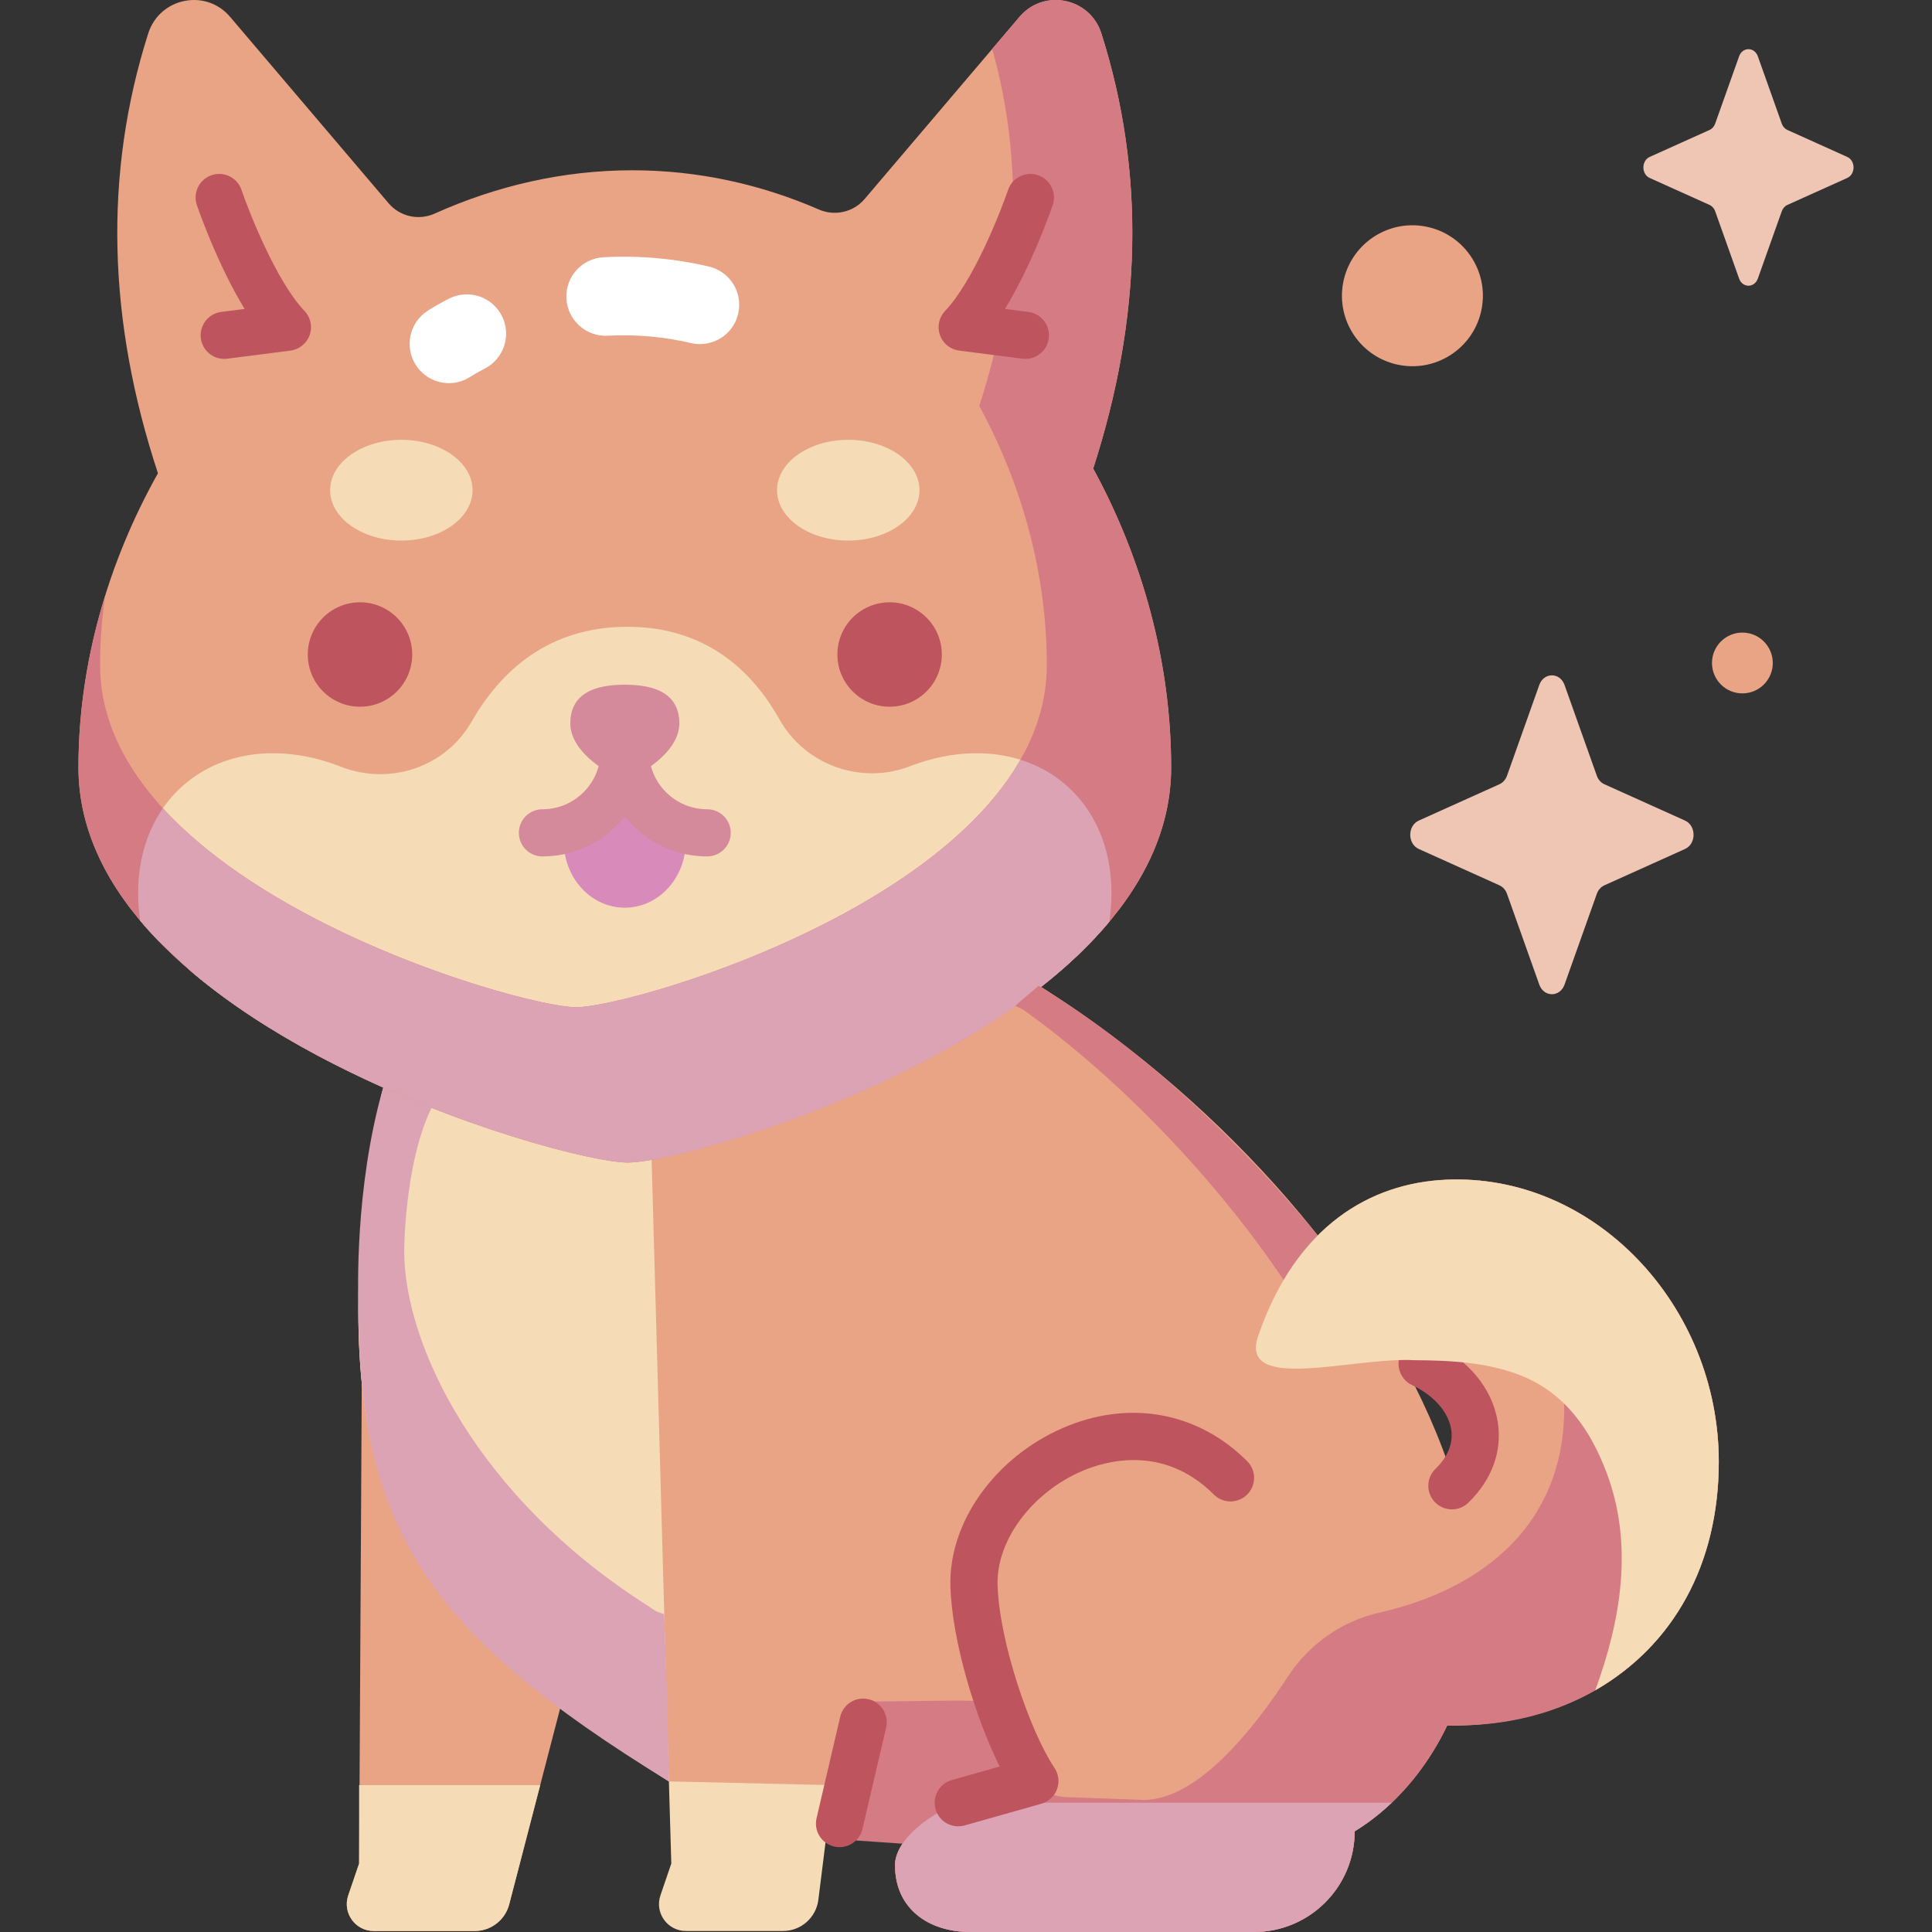 <svg id="Capa_1" enable-background="new 0 0 491.657 491.657" height="512" viewBox="0 0 491.657 491.657" width="512" xmlns="http://www.w3.org/2000/svg"><rect x="0" y="0" width="491.657" height="491.657" fill="#333333" stroke="none"/><g><path d="m375.211 407.751c.918 63.308-156.244 76.551-205.083 45.519-51.874-32.96-78.942-56.549-78.942-119.863s17.8-114.924 75.663-114.641c96.273.471 207.202 108.944 208.362 188.985z" fill="#e9a385"/><path d="m142.639 434.401-13.056 50.219c-1.038 3.995-4.645 6.783-8.772 6.783h-25.705c-4.698 0-8.003-4.62-6.485-9.066l2.767-8.102.676-122.274" fill="#e9a385"/><path d="m96.939 279.278c-4.052 16.138-5.753 34.574-5.753 54.129 0 63.314 27.068 86.904 78.942 119.864.031.02.063.038.094.058l-7.287-262.551c-26.315 32.5-62.313 68.696-65.996 88.5z" fill="#f5dbb6"/><path d="m91.388 454.292v19.943l-2.766 8.102c-1.518 4.446 1.786 9.067 6.485 9.067h25.704c4.127 0 7.733-2.789 8.772-6.783l7.885-30.328h-46.08z" fill="#f5dbb6"/><path d="m169.04 410.775c-2.642-.818-2.077-.795-4.147-2.111-43.61-27.709-62.032-66.546-62.032-90.303-.021.738-.008-30.125 10.787-42.288 1.672-1.884-15.363-1.956-16.124.685-7.439 25.828-6.337 53.436-6.339 54.371-.12 57.309 17.293 84.438 79.036 122.199 0 0-.389-18.732-.37-18.721z" fill="#dca3b4"/><path d="m278.198 119.241c12.408-38.353 13.357-75.3 2.078-110.745-2.894-9.095-14.637-11.493-20.819-4.222l-39.431 46.373c-2.859 3.362-7.575 4.43-11.622 2.672-14.738-6.401-30.715-9.987-47.479-9.987-17.65 0-34.631 3.976-50.322 11.027-4.058 1.823-8.828.757-11.71-2.632l-40.35-47.453c-6.186-7.276-17.928-4.866-20.823 4.235-11.392 35.81-10.305 73.151 2.472 111.928-12.806 22.84-20.229 48.754-20.229 74.857 0 65.126 122.681 100.546 139.82 100.546s138.255-35.419 138.255-100.546c-.001-26.56-7.221-52.923-19.84-76.053z" fill="#e9a385"/><path d="m271.117 199.65c-10.405-8.943-25.331-10.15-39.546-4.659-12.445 4.808-26.692-.297-33.219-11.933-6.835-12.185-18.603-23.557-38.717-23.557-20.413 0-32.51 11.713-39.595 24.101-6.672 11.665-20.842 16.392-33.353 11.487-14.29-5.603-29.33-4.435-39.797 4.561-9.521 8.183-13.192 21.083-11.227 34.614 1.438 1.716 2.958 3.396 4.546 5.044 0 0 3.338 3.296 9.069 8.443 37.424 31.444 98.757 48.088 110.504 48.088 12.3 0 78.148-18.244 114.353-52.616.197-.189.37-.355.51-.491.244-.234.481-.472.722-.708 2.389-2.337 4.637-4.747 6.723-7.229.068-.08.136-.16.203-.241 2.06-13.636-1.587-26.663-11.176-34.904z" fill="#f5dbb6"/><circle cx="91.613" cy="166.56" fill="#be545e" r="13.286"/><circle cx="226.387" cy="166.56" fill="#be545e" r="13.286"/><path d="m172.871 184.117c0 7.66-10.982 13.87-13.871 13.87s-13.871-6.21-13.871-13.87c0-7.661 6.21-9.876 13.871-9.876s13.871 2.216 13.871 9.876z" fill="#d58a9c"/><path d="m174.528 214.106c0 9.325-6.952 16.884-15.528 16.884s-15.528-7.559-15.528-16.884l15.355-12.355z" fill="#d88aba"/><g><path d="m138.036 217.942c-3.313 0-6-2.687-6-6 0-3.314 2.687-6 6-6 8.175 0 14.825-6.65 14.825-14.825 0-3.313 2.687-6 6-6 3.314 0 6 2.687 6 6 .001 14.791-12.034 26.825-26.825 26.825z" fill="#d58a9c"/></g><g><path d="m179.964 217.942c-14.791 0-26.825-12.034-26.825-26.825 0-3.313 2.687-6 6-6s6 2.687 6 6c0 8.175 6.65 14.825 14.825 14.825 3.313 0 6 2.686 6 6 0 3.313-2.686 6-6 6z" fill="#d58a9c"/></g><ellipse cx="102.136" cy="124.745" fill="#f5dbb6" rx="18.125" ry="12.82"/><ellipse cx="215.864" cy="124.745" fill="#f5dbb6" rx="18.125" ry="12.82"/><g><path d="m57.053 91.329c-2.974 0-5.556-2.21-5.943-5.237-.422-3.287 1.901-6.293 5.188-6.714l5.957-.764c-6.98-11.382-11.892-25.649-12.155-26.42-1.069-3.136.605-6.544 3.74-7.614 3.14-1.07 6.545.604 7.617 3.739 2.079 6.085 9.011 23.48 16.021 30.796 1.567 1.635 2.08 4.014 1.325 6.15-.754 2.136-2.647 3.664-4.895 3.953l-16.085 2.062c-.258.033-.515.049-.77.049z" fill="#be545e"/></g><path d="m278.198 119.241c12.408-38.353 13.357-75.3 2.078-110.745-2.894-9.095-14.637-11.493-20.819-4.222l-6.946 8.169c8.135 29.155 6.855 59.467-3.304 90.868 10.933 20.04 17.189 42.882 17.189 65.893 0 56.426-104.937 87.114-119.786 87.114s-121.141-30.688-121.141-87.114c0-5.899.447-11.785 1.291-17.617-4.404 14.157-6.797 28.9-6.797 43.706 0 65.126 122.681 100.546 139.82 100.546s138.255-35.419 138.255-100.546c-.001-26.559-7.221-52.922-19.84-76.052z" fill="#d57b84"/><g><path d="m260.947 91.329c-.255 0-.512-.016-.771-.049l-16.087-2.062c-2.247-.288-4.141-1.817-4.895-3.953-.755-2.136-.242-4.515 1.325-6.15 7.012-7.315 13.942-24.71 16.021-30.795 1.072-3.134 4.481-4.81 7.616-3.739 3.136 1.07 4.81 4.478 3.741 7.614-.263.771-5.174 15.038-12.154 26.419l5.957.764c3.287.421 5.61 3.427 5.188 6.714-.385 3.028-2.967 5.237-5.941 5.237z" fill="#be545e"/></g><path d="m274.135 243.224c.197-.189.37-.355.51-.491.244-.234.481-.472.722-.708 2.389-2.337 4.637-4.747 6.723-7.229.068-.08.136-.16.203-.241 2.06-13.637-1.587-26.664-11.176-34.905-3.392-2.915-7.251-5-11.423-6.307-23.38 40.978-100.514 62.976-113.084 62.976-11.241 0-74.894-17.597-105.16-50.621-5.427 7.847-7.319 18.012-5.787 28.567 1.438 1.716 2.958 3.396 4.546 5.044 0 0 3.338 3.296 9.069 8.443 37.424 31.444 98.757 48.088 110.504 48.088 12.3 0 78.148-18.244 114.353-52.616z" fill="#dca3b4"/><path d="m313.14 376.087c-25.69-25.689-66.037.253-65.282 27.348.449 16.096 8.801 39.813 15.501 49.807l-18.425 5.08c-8.794 3.35-17.169 10.05-17.169 16.331 0 10.934 8.35 17.003 19.19 17.003h72.161c14.151 0 25.622-11.471 25.622-25.622 17.72-10.802 30.426-33.249 30.426-56.706" fill="#e9a385"/><path d="m170.833 474.234v-122.273" fill="#e9a385"/><path d="m170.221 453.328.612 20.906-2.767 8.102c-1.518 4.446 1.786 9.066 6.485 9.066h24.711c4.571 0 8.427-3.404 8.994-7.94l3.643-29.171z" fill="#f5dbb6"/><path d="m366.112 439.106c43.961 1.32 71.285-27.473 71.285-67.135s-31.628-73.516-69.562-71.751c-18.789.874-37.934 11.468-47.638 39.698-5.319 15.474 28.614-.344 41.705 7.137 15.311 8.749 16.599 20.582 9.295 29.878 0 0-20.783-.192-25.983 30.157-2.838 16.567 20.898 32.016 20.898 32.016z" fill="#e9a385"/><path d="m367.658 300.228c-.001.003 0 0-.001.003 16.255 11.374 30.398 36.472 30.398 58.215 0 29.534-20.828 46.016-46.981 51.924-9.587 2.166-17.945 8.027-23.31 16.262-8.79 13.49-23.042 31.412-36.724 31.412l-19.511-.705c-9.505 0-19.964-14.352-19.964-23.939 0-1.338-26.008-.04-33.742-.52v35.484c3.931.271 7.905.53 11.872.821-1.211 1.798-1.93 3.65-1.93 5.468 0 10.935 8.35 17.004 19.19 17.004h72.16c14.151 0 25.622-11.471 25.622-25.622 9.822-5.987 18.098-15.556 23.528-26.888.394.003 5.781-.136 5.781-.136 36.263-1.449 63.349-27.379 63.349-67.041.002-39.723-31.725-73.621-69.737-71.742z" fill="#d57b84"/><path d="m243.851 458.762c-8.385 3.47-16.086 9.869-16.086 15.891 0 10.935 8.35 17.004 19.19 17.004h72.16c14.151 0 25.622-11.471 25.622-25.622 3.338-2.034 6.497-4.483 9.427-7.273z" fill="#dca3b4"/><path d="m264.284 250.867c-1.714 1.56-4.238 3.455-5.853 5.13l2.073 1.008h-.046c25.166 17.912 49.891 44.371 66.191 68.737 4.055-3.466 5.474-7.442 8.968-11.003-19.681-23.924-45.149-48.153-71.333-63.872z" fill="#d57b84"/><g><path d="m243.849 464.763c-2.617 0-5.022-1.726-5.77-4.368-.902-3.189.951-6.505 4.14-7.407l12.17-3.444c-6.215-12.59-12.139-32.005-12.527-45.943-.452-16.225 11.374-32.786 28.761-40.273 16.737-7.208 34.221-4.025 46.761 8.516 2.344 2.343 2.344 6.142 0 8.485-2.342 2.343-6.143 2.343-8.484 0-12.884-12.882-27.738-8.472-33.53-5.979-12.778 5.503-21.825 17.665-21.511 28.917.402 14.462 8.254 37.336 14.486 46.634 1.07 1.596 1.311 3.607.648 5.411s-2.149 3.18-3.998 3.704l-19.508 5.52c-.547.154-1.097.227-1.638.227z" fill="#be545e"/></g><g><path d="m369.481 384.105c-1.568 0-3.134-.61-4.311-1.825-2.306-2.38-2.245-6.179.135-8.484 3.188-3.089 4.565-6.585 3.982-10.111-.732-4.418-4.45-8.607-9.949-11.206-2.996-1.416-4.277-4.993-2.861-7.989s4.995-4.273 7.988-2.861c9.194 4.345 15.267 11.67 16.661 20.096 1.237 7.476-1.416 14.823-7.472 20.689-1.165 1.13-2.67 1.691-4.173 1.691z" fill="#be545e"/></g><g><path d="m213.645 470.069c-.451 0-.909-.051-1.367-.158-3.227-.752-5.233-3.979-4.48-7.206l6.018-25.807c.752-3.227 3.982-5.233 7.205-4.48 3.227.752 5.233 3.979 4.48 7.206l-6.019 25.807c-.645 2.768-3.112 4.638-5.837 4.638z" fill="#be545e"/></g><path d="m367.835 300.219c-18.79.874-37.934 11.468-47.638 39.698-5.068 14.742 24.174 5.375 39.713 6.226 9.169.06 18.57.508 27.132 3.903 11.249 4.46 17.749 13.856 21.878 24.922 6.791 18.204 3.585 37.365-2.968 55.2 20-11.565 31.445-32.031 31.445-58.199 0-39.66-31.628-73.514-69.562-71.75z" fill="#f5dbb6"/><g><path d="m178.126 87.568c-.756 0-1.525-.086-2.292-.267-6.895-1.617-14.019-2.243-21.179-1.865-5.492.303-10.224-3.941-10.516-9.457-.292-5.515 3.941-10.223 9.457-10.515 9.048-.481 18.066.315 26.804 2.365 5.377 1.261 8.714 6.642 7.453 12.019-1.08 4.609-5.189 7.719-9.727 7.72z" fill="#fff"/></g><g><path d="m114.252 97.503c-3.287 0-6.506-1.618-8.418-4.588-2.989-4.644-1.649-10.831 2.995-13.822 1.696-1.092 3.478-2.108 5.444-3.106 4.924-2.499 10.944-.531 13.441 4.395 2.499 4.925.531 10.944-4.395 13.442-1.351.685-2.549 1.367-3.665 2.085-1.672 1.078-3.548 1.594-5.402 1.594z" fill="#fff"/></g><path d="m398.144 174.307 8.214 23.098c.352.989 1.048 1.773 1.927 2.169l20.521 9.246c2.899 1.306 2.899 5.925 0 7.232l-20.521 9.246c-.879.396-1.575 1.179-1.927 2.168l-8.214 23.098c-1.161 3.263-5.265 3.263-6.425 0l-8.214-23.098c-.352-.989-1.048-1.773-1.927-2.168l-20.521-9.246c-2.899-1.306-2.899-5.925 0-7.232l20.521-9.246c.879-.396 1.575-1.18 1.927-2.169l8.214-23.098c1.16-3.263 5.264-3.263 6.425 0z" fill="#efc5b4"/><path d="m447.336 14.33 6.093 17.133c.261.734.777 1.315 1.429 1.609l15.222 6.858c2.151.969 2.151 4.395 0 5.364l-15.222 6.858c-.652.294-1.168.875-1.429 1.609l-6.093 17.133c-.861 2.421-3.905 2.421-4.766 0l-6.093-17.133c-.261-.734-.777-1.315-1.429-1.609l-15.222-6.858c-2.151-.969-2.151-4.395 0-5.364l15.222-6.858c.652-.294 1.168-.875 1.429-1.609l6.093-17.133c.861-2.421 3.905-2.421 4.766 0z" fill="#efc5b4"/><g fill="#e9a385"><ellipse cx="359.363" cy="75.156" rx="17.937" ry="17.937" transform="matrix(.23 -.973 .973 .23 203.652 407.638)"/><circle cx="443.403" cy="168.718" r="7.737"/></g></g></svg>